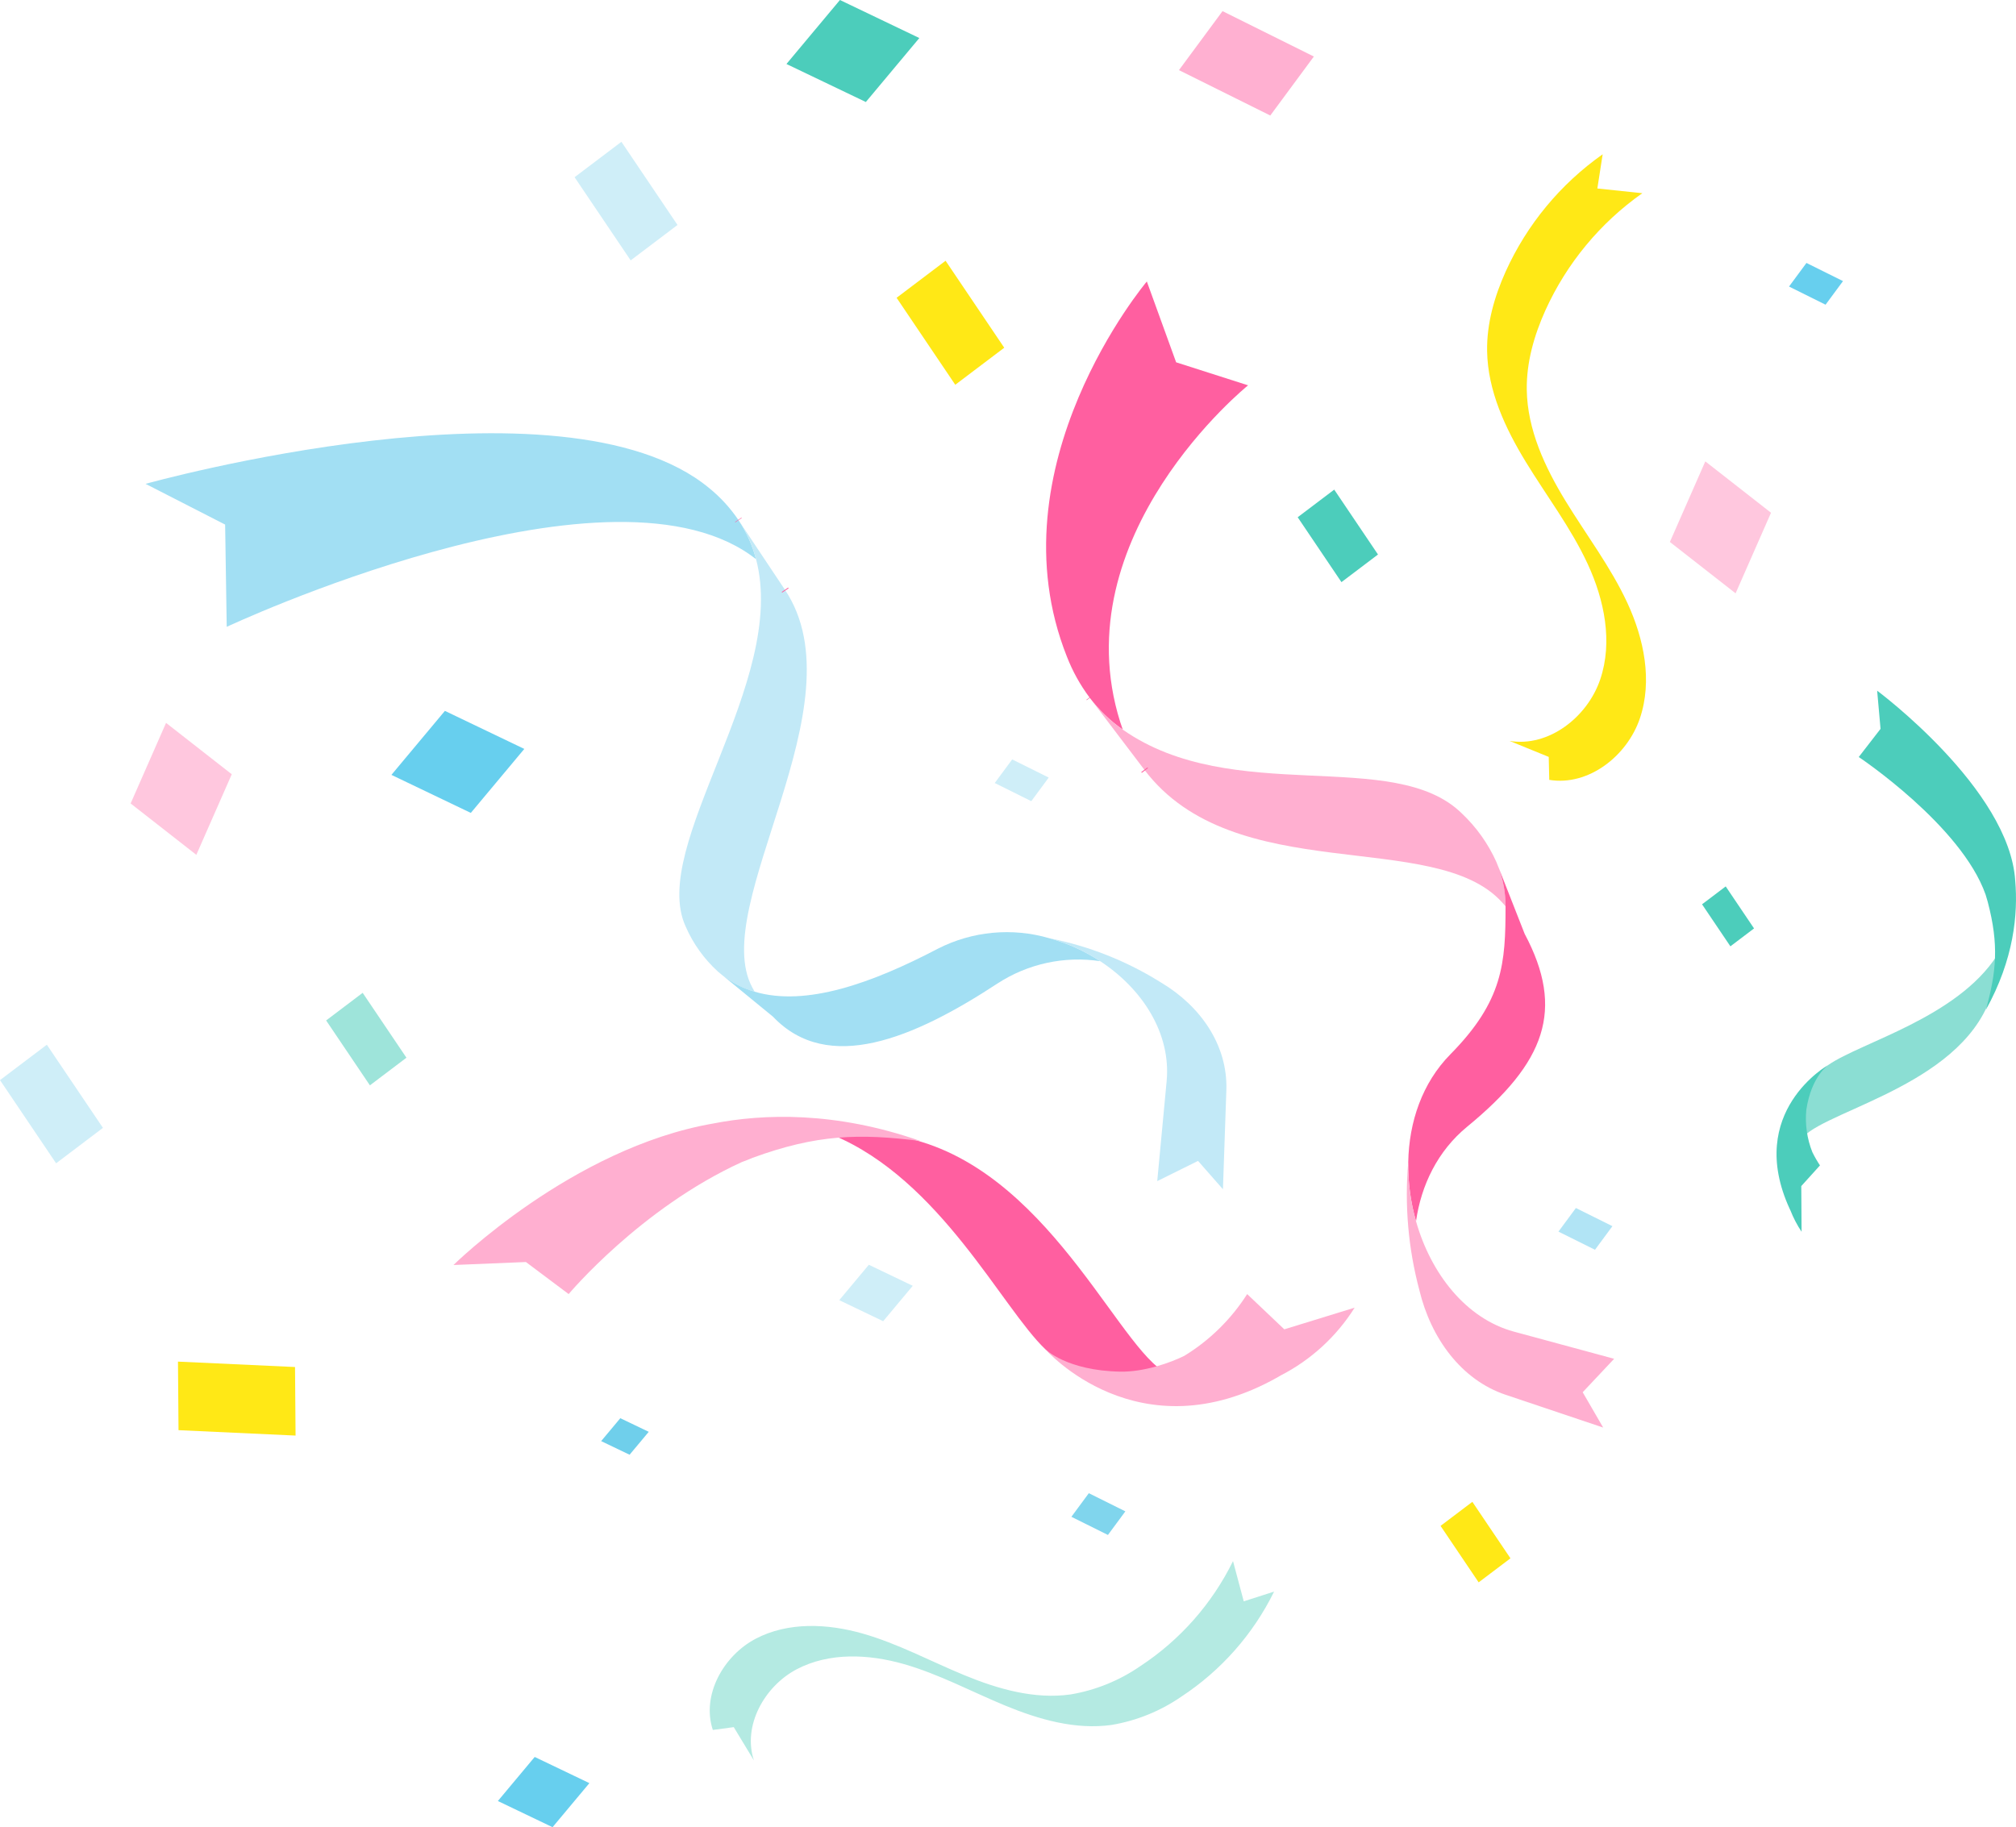 <svg enable-background="new 0 0 260 235.689" height="235.689" viewBox="0 0 260 235.689" width="260" xmlns="http://www.w3.org/2000/svg"><g transform="translate(-693.19 -441.941)"><path d="m-57.761-219.692 4.75-5.684-7.052-3.377-4.75 5.684z" fill="#67cfee" transform="translate(822.213 897.322)"/><path d="m-40.713-79.404 6.898-8.254-10.24-4.907-6.898 8.256z" fill="#67cfee" transform="translate(794.623 626.202)"/><path d="m723.08 541.812-8.474-6.626-4.569 10.394 8.474 6.626z" fill="#ffc7de"/><path d="m921.595 508.081-8.474-6.626-4.569 10.394 8.474 6.626z" fill="#ffc7de"/><path d="m-92.137 13.158 6.898-8.252-10.24-4.906-6.898 8.254z" fill="#4ccdbb" transform="translate(896.994 441.941)"/><path d="m-109.148-17.957 6.317-4.777-7.567-11.219-6.317 4.777z" fill="#ffe816" transform="translate(925.537 509.529)"/><path d="m-36.808-117.334 4.712-3.564-5.645-8.37-4.712 3.564z" fill="#9ee4da" transform="translate(777.704 699.273)"/><path d="m-163.285-51.816 4.712-3.564-5.645-8.37-4.712 3.564z" fill="#4ccdbb" transform="translate(1029.48 568.846)"/><path d="m-141.696 12.009 5.62-7.61-11.778-5.854-5.62 7.61z" fill="#ffb0d1" transform="translate(998.712 444.832)"/><path d="m-75.783-184.651-2.471 2.956 3.667 1.757 2.471-2.956z" fill="#6fcfeb" transform="translate(848.974 809.525)"/><path d="m-218.513-115.412-3.051 2.308 3.655 5.42 3.051-2.308z" fill="#4ccdbb" transform="translate(1134.264 671.691)"/><path d="m-230.643-34.238-2.248 3.044 4.712 2.342 2.248-3.044z" fill="#67cfee" transform="translate(1156.809 510.096)"/><path d="m-137.22-194.416-2.248 3.044 4.712 2.342 2.248-3.044z" fill="#80d5ed" transform="translate(970.834 828.964)"/><path d="m-200.627-157.286-2.248 3.044 4.712 2.342 2.248-3.044z" fill="#b1e4f5" transform="translate(1097.057 755.049)"/><g fill="#cfeef8"><path d="m-103.587-157.396 3.815-4.566-5.663-2.714-3.815 4.566z" transform="translate(910.678 769.759)"/><path d="m-67.559-3.168 6.041-4.567-7.235-10.728-6.04 4.567z" transform="translate(842.085 478.695)"/><path d="m7.236-120.728 6.04-4.569-7.235-10.728-6.041 4.567z" transform="translate(693.19 712.722)"/></g><path d="m-8.001-167.742-.07-8.843-15.096-.697.07 8.843z" fill="#ffe816" transform="translate(739.31 794.857)"/><path d="m-183.426-195.541-4.102 3.101 4.913 7.285 4.102-3.101z" fill="#ffe816" transform="translate(1066.504 831.204)"/><path d="m-127.246-98.877-2.248 3.044 4.712 2.342 2.248-3.044z" fill="#cfeef8" transform="translate(950.976 638.775)"/><g transform="translate(810.705 731.418)"><path d="m-6.687-143.294c-1.125.025-2.248.108-3.365.249 13.794 5.756 21.744 22.251 27.336 27.592 3.849 3.674 9.329 4.408 14.648 2.443-.27-.219-.533-.448-.788-.691-6.88-6.569-17.325-30.017-37.831-29.593z" fill="#ff5fa0"/><g fill="#ffafd0"><path d="m-25.56-144.552c-18.187 3.159-33.471 18.248-33.471 18.248l9.342-.385 5.513 4.134s9.251-11.062 22.34-17.03c.452-.163.913-.345 1.382-.547 8.262-3.021 13.768-3.162 21.649-2.166-10.981-3.844-20.244-3.527-26.755-2.254z"/><path d="m35.239-114.597c-1.821.913-5.226 2.1-8.262 2.047-6.941-.124-9.691-2.902-9.691-2.902s12 13.809 30.06 3.576c.094-.049.184-.104.273-.163 3.919-2.008 7.226-5.035 9.573-8.762l-9.072 2.793-4.79-4.545c-2.058 3.233-4.825 5.953-8.091 7.956z"/></g></g><g transform="translate(1153.568 620.961)"><path d="m-202.91-53.638c.075-.715.108-1.435.1-2.155-5.202 8.059-17.526 11.207-21.763 14.134-2.916 2.014-3.882 5.391-2.927 8.974.176-.145.361-.286.554-.419 5.21-3.599 22.66-7.533 24.036-20.534z" fill="#8bded3"/><g fill="#4ccdbb"><path d="m-200.478-65.416c-.749-11.844-17.807-24.513-17.807-24.513l.437 4.923-2.81 3.633s13.205 8.8 16.359 17.746c.08.304.171.615.275.935 1.464 5.56 1.113 9.057-.236 13.919 3.619-6.498 4.152-12.386 3.782-16.643z"/><path d="m-225.659-28.695c-.367-.551-.697-1.126-.987-1.721-.686-1.729-.952-3.598-.774-5.45.655-4.37 2.847-5.792 2.847-5.792s-10.755 6.011-4.988 18.579c.027.065.058.129.093.19.379.966.86 1.889 1.437 2.752l-.039-5.892z"/></g></g><path d="m892.995 542.535c5.054.834 10.046-3.079 11.688-7.931s.535-10.26-1.621-14.907c-2.156-4.646-5.293-8.759-7.962-13.13-2.67-4.37-4.926-9.211-5.004-14.333-.054-3.536.942-7.025 2.395-10.25 2.746-6.067 7.065-11.288 12.509-15.123l-5.802-.607.686-4.413c-5.444 3.835-9.763 9.055-12.509 15.122-1.453 3.225-2.45 6.713-2.395 10.25.079 5.123 2.335 9.963 5.004 14.333s5.808 8.482 7.962 13.129c2.155 4.646 3.265 10.055 1.621 14.907s-6.635 8.764-11.689 7.931l5.049 2.061z" fill="#ffe816"/><path d="m785.123 665.086c-1.485-4.476 1.358-9.577 5.534-11.768s9.253-1.959 13.788-.666c4.536 1.293 8.723 3.557 13.081 5.357 4.358 1.801 9.082 3.157 13.752 2.494 3.223-.546 6.287-1.791 8.977-3.649 5.123-3.367 9.251-8.044 11.956-13.545l1.385 5.188 3.913-1.257c-2.705 5.501-6.833 10.177-11.956 13.545-2.689 1.858-5.753 3.104-8.977 3.65-4.668.664-9.393-.694-13.751-2.494s-8.546-4.063-13.081-5.357c-4.536-1.293-9.612-1.525-13.788.666-4.176 2.19-7.018 7.292-5.534 11.768l-2.6-4.295z" fill="#b4eae2"/><g transform="translate(964.285 514.899)"><path d="m-110.132-23.255s-24.049 19.371-16.49 43.434c.104.335.215.66.332.977-1.624-1.136-3.059-2.52-4.255-4.101l-.038-.049c-1.201-1.609-2.179-3.372-2.907-5.243-9.793-24.592 10.301-48.413 10.301-48.413l3.779 10.427z" fill="#ff5fa0"/><path d="m-78.104 38.242.039.1.14.349c.017.039.031.081.049.12.631 1.639.952 3.379.949 5.135-.149-.172-.298-.344-.454-.518-8.709-9.614-34.509-1.759-46.127-17.095l-7.037-9.275c1.196 1.58 2.631 2.964 4.255 4.101 14.24 9.982 34.937 2.174 43.728 10.808 1.883 1.779 3.398 3.911 4.458 6.275z" fill="#ffafd0"/><path d="m-123.44 26.424-.069-.091" fill="none" stroke="#ff5fa0" stroke-miterlimit="10"/><path d="m-130.583 17.005.039.052" fill="none" stroke="#ff5fa0" stroke-miterlimit="10"/><path d="m-74.461 47.503c5.221 9.799 2.66 16.599-7.407 24.864-3.821 3.136-5.941 7.552-6.606 12.205-.705-2.483-1.043-5.055-1.001-7.636 0-.015 0-.022 0-.022.1-5.14 1.785-10.175 5.441-13.885 6.787-6.885 7.112-11.729 7.106-19.084.004-1.755-.317-3.495-.947-5.134z" fill="#ff5fa0"/><path d="m-62.922 102.312-4.057 4.315 2.643 4.555-12.586-4.23c-5.723-1.924-9.631-7.306-11.119-13.487 0-.01-.005-.016-.006-.026-1.431-5.378-1.915-10.963-1.429-16.507-.041 2.581.296 5.153 1.001 7.636 1.916 6.768 6.457 12.57 12.628 14.242z" fill="#ffafd0"/></g><g transform="translate(730.916 554.234)"><path d="m-8.486-31.437s48.36-22.693 67.497-9.3c.267.185.522.375.769.568-.469-1.789-1.232-3.488-2.258-5.026l-.033-.049c-1.043-1.537-2.304-2.913-3.744-4.084-18.859-15.603-72.695-.553-72.695-.553l10.259 5.253z" fill="#a2dff3"/><path d="m54.86 13.026.076.063.269.223c.029.026.061.049.092.077 1.274 1.024 2.739 1.787 4.308 2.244-.107-.183-.211-.368-.312-.558-5.723-10.619 14.114-36.461 4.214-51.293l-5.985-8.978c1.026 1.539 1.79 3.237 2.258 5.026 4.186 15.833-13.886 36.968-9.072 47.4.959 2.203 2.374 4.178 4.152 5.796z" fill="#c2e9f7"/><path d="m63.506-36.219.059.088" fill="none" stroke="#ff5fa0" stroke-miterlimit="10"/><path d="m57.521-45.197-.033-.049" fill="none" stroke="#ff5fa0" stroke-miterlimit="10"/><path d="m61.977 18.859c7.067 7.437 18.101 2.82 28.955-4.3 3.911-2.544 8.619-3.566 13.232-2.871-2.015-1.32-4.222-2.317-6.545-2.956-.007-.001-.014-.003-.021-.005-4.781-1.394-9.913-.914-14.352 1.344-8.498 4.451-17.015 7.519-23.642 5.557-1.57-.457-3.034-1.22-4.308-2.244z" fill="#a2dff3"/><path d="m111.521 40.058 5.261-2.607 3.213 3.657.44-12.772c.199-5.807-3.331-10.857-8.399-13.877-.008-.005-.013-.009-.021-.013-4.409-2.769-9.288-4.705-14.396-5.713 2.322.64 4.53 1.637 6.545 2.956 5.452 3.574 9.148 9.318 8.57 15.473z" fill="#c2e9f7"/></g></g></svg>